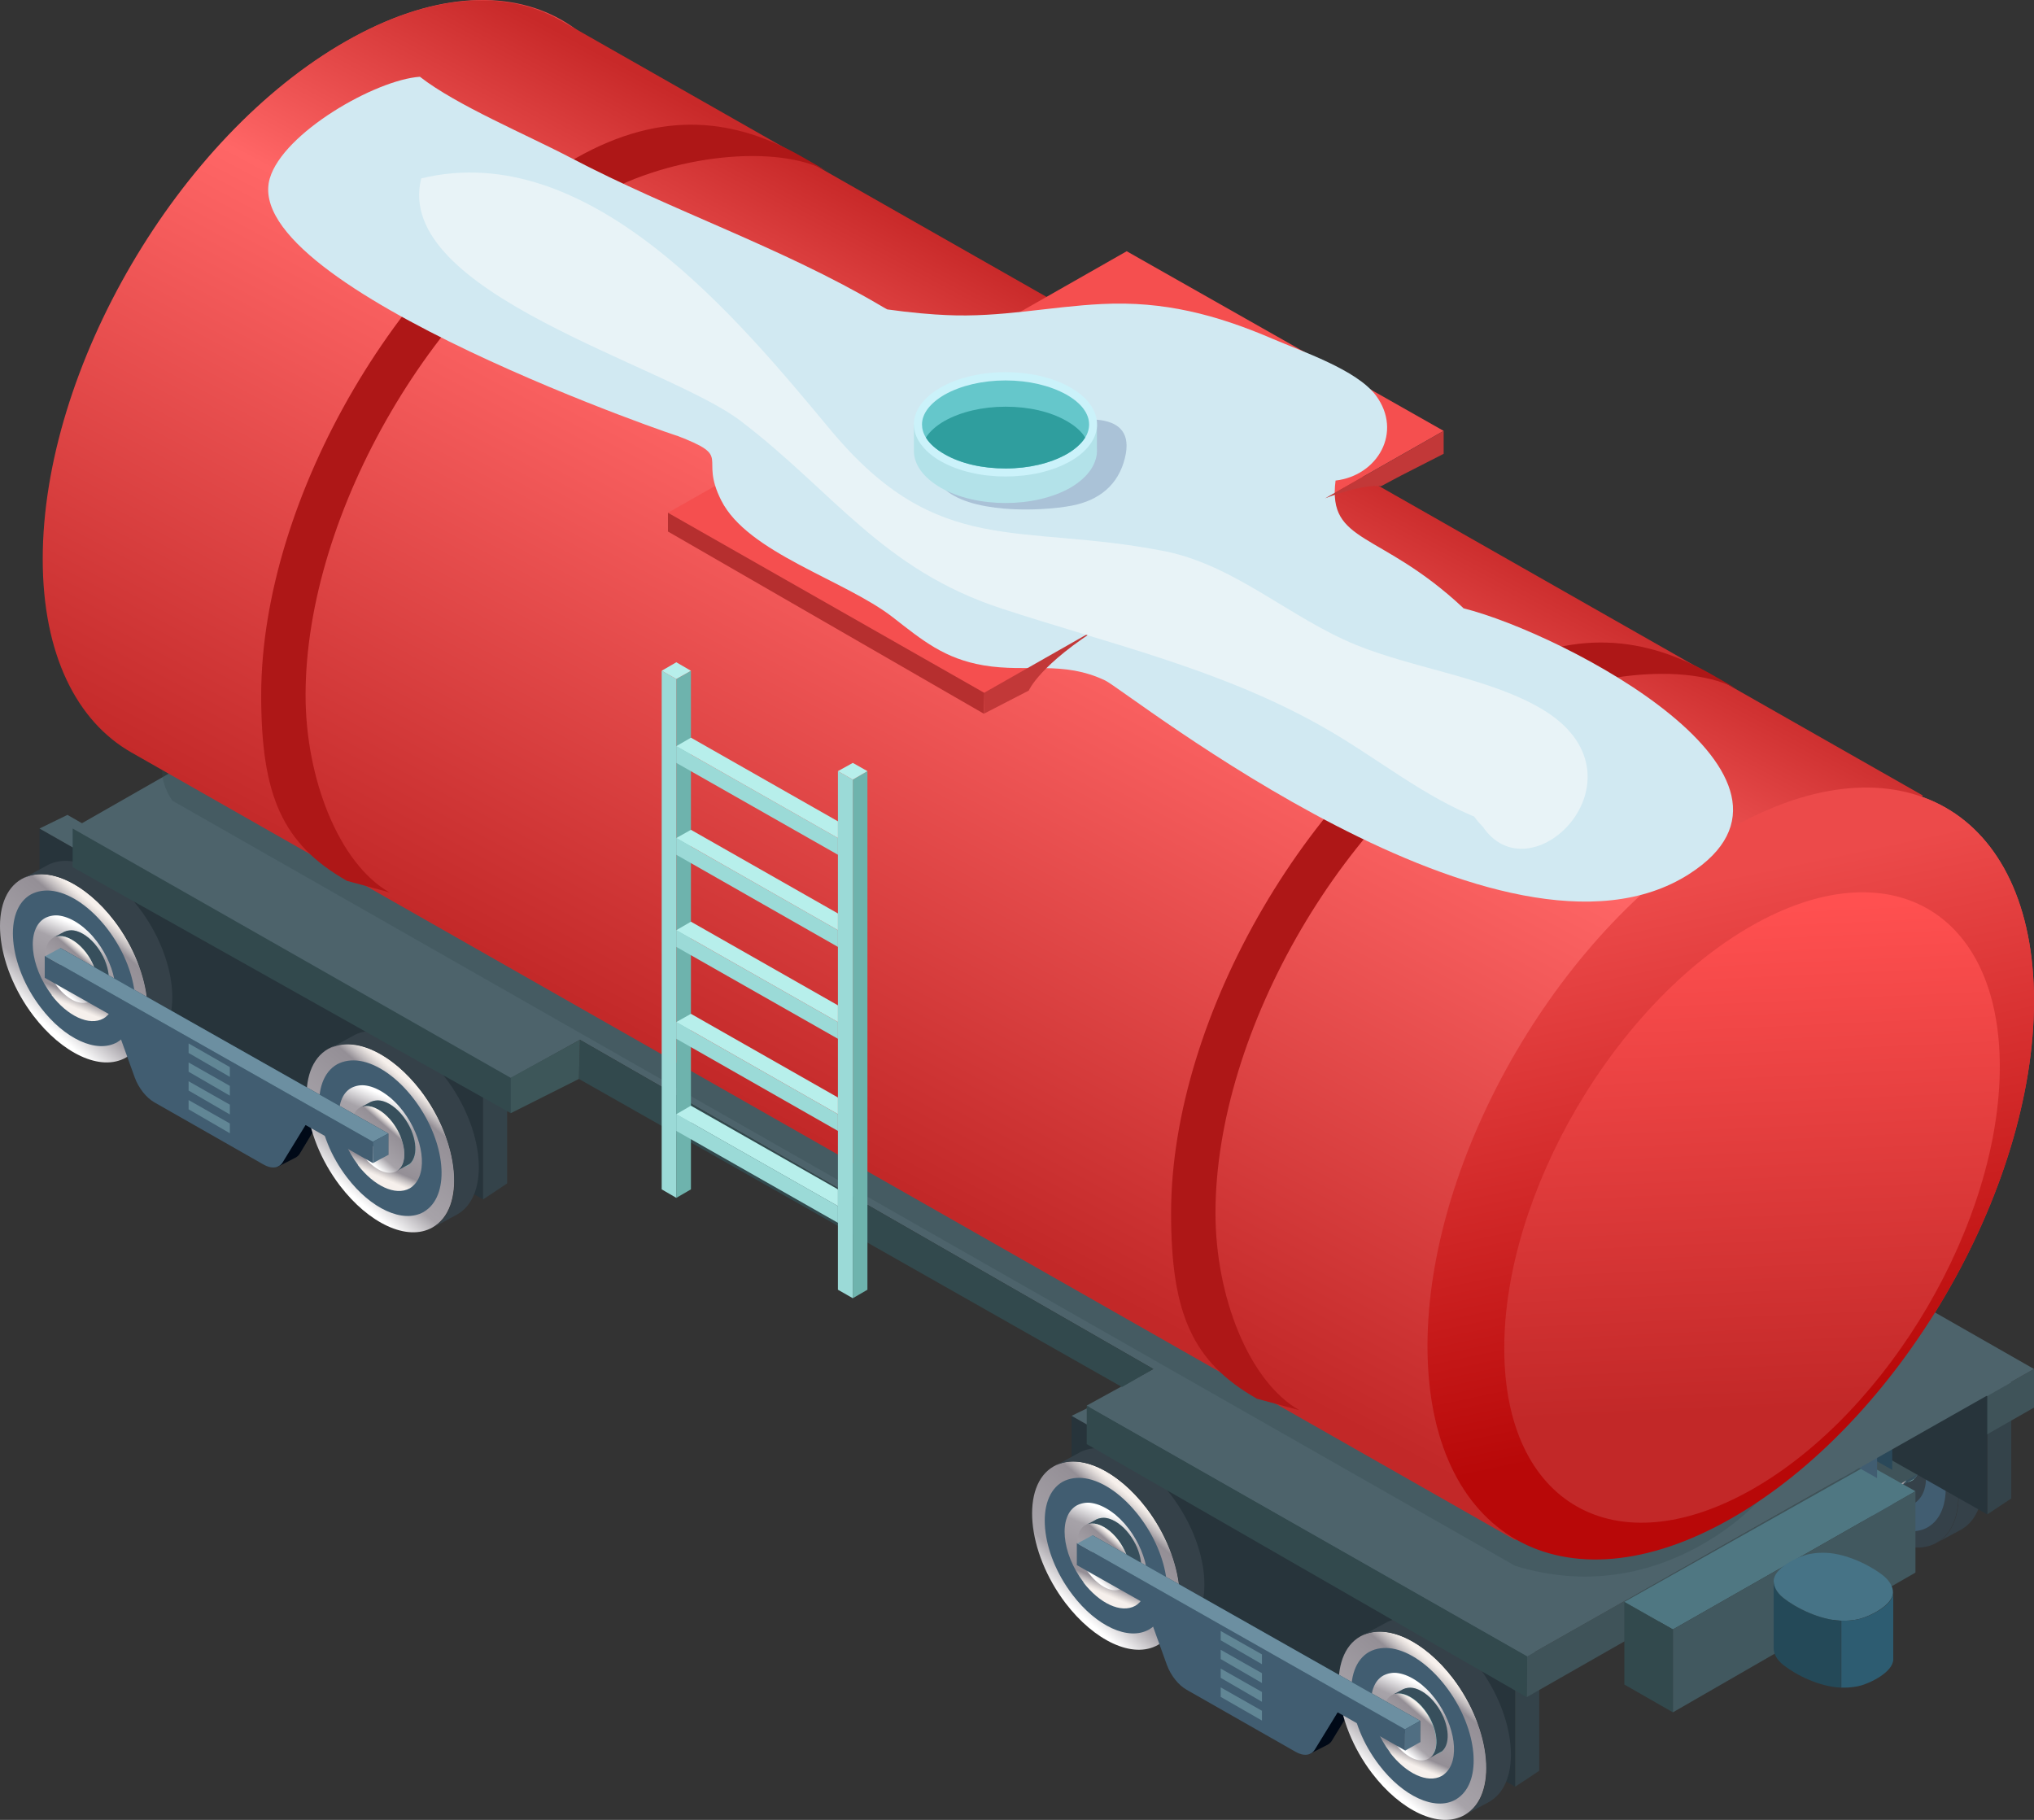 <svg width="190" height="170" viewBox="0 0 190 170" fill="none" xmlns="http://www.w3.org/2000/svg">
<rect x="0" y="0" width="190" height="170" fill="#333333" stroke="none"/>
<path d="M176.903 137.066V137.259L176.756 137.187C176.756 137.187 176.854 137.115 176.903 137.066Z" fill="#000917"/>
<path d="M166.659 137.403L157.439 132.162L164.659 132.258L169.854 134.926L168.488 137.186C168.39 137.355 168.268 137.451 168.122 137.547L166.342 138.461L167.098 137.595C166.951 137.547 166.829 137.499 166.683 137.403H166.659Z" fill="#000917"/>
<path d="M171.171 127.426C168.05 129.181 168.611 135.407 172.269 140.216C174.927 143.702 178.537 145.457 180.903 144.111C184.024 142.356 183.464 136.129 179.805 131.32C177.147 127.834 173.537 126.079 171.171 127.426Z" fill="#354149"/>
<path d="M172.927 139.446C175.123 142.331 178.122 143.774 180.074 142.668C180.244 142.572 180.391 142.452 180.537 142.331C182.586 140.528 182 135.816 179.147 132.09C177.635 130.118 175.781 128.82 174.123 128.556C173.367 128.435 172.635 128.532 172.001 128.868C169.415 130.335 169.879 135.48 172.927 139.446Z" fill="#415D71"/>
<path d="M173.927 138.268C175.415 140.216 177.439 141.201 178.781 140.456C178.903 140.384 179 140.312 179.098 140.216C180.488 138.99 180.073 135.792 178.171 133.268C177.147 131.921 175.879 131.056 174.757 130.864C174.244 130.767 173.732 130.864 173.318 131.08C171.562 132.066 171.879 135.552 173.952 138.268H173.927Z" fill="#354149"/>
<path d="M171 127.521L171.074 127.474C171.074 127.474 171.025 127.497 171 127.521Z" fill="#5C748A"/>
<path d="M180.928 144.11C184.049 142.355 183.489 136.129 179.83 131.32C177.196 127.882 173.66 126.151 171.294 127.377L173.733 126.055C176.099 124.973 179.537 126.728 182.098 130.094C185.781 134.902 186.318 141.129 183.196 142.884L180.928 144.11Z" fill="#354149"/>
<path d="M175.513 136.922C176.244 137.884 177.171 138.461 177.951 138.461C178.073 138.461 178.22 138.461 178.342 138.413C178.415 138.389 178.512 138.365 178.586 138.316C178.659 138.268 178.732 138.244 178.781 138.172C179.659 137.403 179.415 135.383 178.195 133.773C177.561 132.931 176.756 132.378 176.049 132.258C175.732 132.21 175.415 132.258 175.147 132.378C174.976 132.474 174.854 132.619 174.756 132.763C174.147 133.652 174.464 135.455 175.561 136.922H175.513Z" fill="#81B4B5"/>
<path d="M174.001 132.979L174.075 132.931C174.075 132.931 174.026 132.955 174.026 132.979H174.001Z" fill="#6DA1A2"/>
<path d="M174.121 132.907C174.292 132.811 174.511 132.763 174.706 132.763C174.804 132.763 174.902 132.763 174.999 132.763C175.706 132.883 176.511 133.436 177.17 134.277C178.267 135.72 178.584 137.547 177.975 138.437C177.926 138.533 177.853 138.605 177.779 138.677C177.706 138.725 177.657 138.773 177.584 138.821L178.365 138.389L178.804 138.148C179.682 137.379 179.438 135.359 178.218 133.749C177.584 132.907 176.779 132.354 176.072 132.234C175.755 132.186 175.438 132.234 175.17 132.354L174.17 132.883L174.121 132.907Z" fill="#374F5C"/>
<path d="M174.464 137.451C175.415 138.677 176.684 139.302 177.537 138.821C177.61 138.773 177.684 138.725 177.732 138.677C178.61 137.908 178.366 135.888 177.147 134.277C176.513 133.436 175.708 132.883 174.976 132.763C174.635 132.715 174.342 132.763 174.074 132.907C172.976 133.532 173.172 135.744 174.464 137.451Z" fill="url(#paint0_linear_57_12062)"/>
<path d="M175.341 138.1L176.755 137.307V135.311L175.341 136.105V138.1Z" fill="#506E82"/>
<path d="M185.633 141.466L187.877 139.975V129.132L185.633 130.407V141.466Z" fill="#34434A"/>
<path d="M161.976 129.109V130.022L158.099 127.786V126.921L161.976 129.109Z" fill="#618695"/>
<path d="M161.976 130.863V131.777L158.099 129.541V128.676L161.976 130.863Z" fill="#618695"/>
<path d="M161.976 132.618V133.532L158.099 131.296V130.431L161.976 132.618Z" fill="#618695"/>
<path d="M161.976 134.374V135.287L158.099 133.051V132.186L161.976 134.374Z" fill="#618695"/>
<path d="M141.538 166.902V155.843L100.101 132.258V143.413L141.538 166.902Z" fill="#27343B"/>
<path d="M132.807 162.526V162.719L132.66 162.647C132.66 162.647 132.758 162.575 132.807 162.526Z" fill="#000917"/>
<path d="M122.588 162.839L113.369 157.598L120.588 157.694L125.783 160.363L124.417 162.599C124.32 162.767 124.198 162.863 124.052 162.959L122.271 163.873L123.027 163.007C122.881 162.959 122.759 162.911 122.613 162.815L122.588 162.839Z" fill="#000917"/>
<path d="M127.075 152.862C123.953 154.617 124.514 160.843 128.172 165.652C130.831 169.138 134.44 170.893 136.806 169.547C139.928 167.792 139.367 161.565 135.708 156.756C133.05 153.27 129.44 151.515 127.075 152.862Z" fill="url(#paint1_linear_57_12062)"/>
<path d="M128.831 164.882C131.026 167.767 134.026 169.21 135.977 168.104C136.148 168.008 136.294 167.888 136.44 167.767C138.489 165.964 137.904 161.252 135.05 157.526C133.538 155.554 131.684 154.256 130.026 153.992C129.27 153.871 128.538 153.967 127.904 154.304C125.319 155.771 125.782 160.916 128.831 164.882Z" fill="#415D71"/>
<path d="M129.831 163.704C131.318 165.652 133.343 166.638 134.684 165.892C134.806 165.82 134.904 165.748 135.001 165.652C136.391 164.426 135.977 161.228 134.074 158.704C133.05 157.357 131.782 156.492 130.66 156.3C130.148 156.204 129.636 156.3 129.221 156.516C127.465 157.502 127.782 160.988 129.855 163.704H129.831Z" fill="url(#paint2_linear_57_12062)"/>
<path d="M126.905 152.957L126.979 152.91C126.979 152.91 126.93 152.933 126.905 152.957Z" fill="#5C748A"/>
<path d="M136.831 169.546C139.953 167.791 139.392 161.565 135.733 156.756C133.099 153.318 129.563 151.587 127.197 152.813L129.636 151.491C132.002 150.409 135.441 152.164 138.002 155.53C141.684 160.338 142.221 166.565 139.099 168.32L136.831 169.546Z" fill="#354149"/>
<path d="M131.417 162.358C132.149 163.32 133.075 163.897 133.856 163.897C133.978 163.897 134.124 163.897 134.246 163.849C134.319 163.825 134.417 163.8 134.49 163.752C134.563 163.704 134.636 163.68 134.685 163.608C135.563 162.839 135.319 160.819 134.1 159.209C133.466 158.367 132.661 157.814 131.953 157.694C131.636 157.646 131.319 157.694 131.051 157.814C130.88 157.91 130.758 158.055 130.661 158.199C130.051 159.088 130.368 160.915 131.466 162.358H131.417Z" fill="#81B4B5"/>
<path d="M129.929 158.415L130.002 158.367C130.002 158.367 129.953 158.391 129.953 158.415H129.929Z" fill="#6DA1A2"/>
<path d="M130.026 158.343C130.197 158.247 130.417 158.199 130.612 158.199C130.709 158.199 130.807 158.199 130.904 158.199C131.612 158.319 132.417 158.872 133.075 159.714C134.173 161.156 134.49 162.983 133.88 163.873C133.831 163.969 133.758 164.041 133.685 164.113C133.612 164.161 133.563 164.209 133.49 164.257L134.27 163.825L134.709 163.584C135.587 162.815 135.343 160.795 134.124 159.185C133.49 158.343 132.685 157.79 131.978 157.67C131.66 157.622 131.343 157.67 131.075 157.79L130.075 158.319L130.026 158.343Z" fill="#374F5C"/>
<path d="M130.368 162.911C131.319 164.137 132.587 164.762 133.44 164.281C133.514 164.233 133.587 164.185 133.636 164.137C134.514 163.368 134.27 161.348 133.05 159.738C132.416 158.896 131.611 158.343 130.88 158.223C130.563 158.175 130.246 158.223 129.977 158.367C128.88 158.992 129.075 161.204 130.368 162.911Z" fill="url(#paint3_linear_57_12062)"/>
<path d="M98.443 136.97C95.321 138.725 95.882 144.952 99.54 149.76C102.199 153.246 105.808 155.001 108.174 153.655C111.296 151.9 110.735 145.673 107.077 140.865C104.418 137.379 100.809 135.624 98.443 136.97Z" fill="url(#paint4_linear_57_12062)"/>
<path d="M100.199 148.991C102.394 151.876 105.394 153.318 107.345 152.212C107.516 152.116 107.662 151.996 107.808 151.876C109.857 150.073 109.272 145.361 106.418 141.634C104.906 139.663 103.052 138.364 101.394 138.1C100.638 137.98 99.906 138.076 99.272 138.412C96.687 139.879 97.15 145.024 100.199 148.991Z" fill="#415D71"/>
<path d="M101.198 147.813C102.686 149.76 104.71 150.746 106.051 150.001C106.173 149.928 106.271 149.856 106.368 149.76C107.759 148.534 107.344 145.336 105.442 142.812C104.417 141.466 103.149 140.6 102.027 140.408C101.515 140.312 101.003 140.408 100.588 140.624C98.832 141.61 99.149 145.096 101.222 147.813H101.198Z" fill="url(#paint5_linear_57_12062)"/>
<path d="M98.272 137.09L98.345 137.042C98.345 137.042 98.296 137.066 98.272 137.09Z" fill="#5C748A"/>
<path d="M108.198 153.655C111.32 151.9 110.759 145.673 107.101 140.865C104.467 137.427 100.93 135.696 98.564 136.922L101.003 135.6C103.369 134.518 106.808 136.273 109.369 139.639C113.052 144.447 113.588 150.674 110.466 152.429L108.198 153.655Z" fill="#354149"/>
<path d="M102.783 146.467C103.515 147.428 104.442 148.005 105.222 148.005C105.344 148.005 105.49 148.005 105.612 147.957C105.685 147.933 105.783 147.909 105.856 147.861C105.929 147.813 106.002 147.789 106.051 147.717C106.929 146.947 106.685 144.928 105.466 143.317C104.832 142.476 104.027 141.923 103.32 141.803C103.003 141.754 102.685 141.803 102.417 141.923C102.246 142.019 102.125 142.163 102.027 142.307C101.417 143.197 101.734 145 102.832 146.467H102.783Z" fill="#81B4B5"/>
<path d="M101.296 142.547L101.369 142.5C101.369 142.5 101.32 142.523 101.32 142.547H101.296Z" fill="#6DA1A2"/>
<path d="M101.395 142.476C101.565 142.38 101.785 142.331 101.98 142.331C102.077 142.331 102.175 142.331 102.273 142.331C102.98 142.452 103.785 143.005 104.443 143.846C105.541 145.289 105.858 147.116 105.248 148.005C105.199 148.101 105.126 148.174 105.053 148.246C104.98 148.294 104.931 148.342 104.858 148.39L105.638 147.957L106.077 147.717C106.955 146.947 106.711 144.928 105.492 143.317C104.858 142.476 104.053 141.923 103.346 141.803C103.029 141.754 102.712 141.803 102.443 141.923L101.443 142.452L101.395 142.476Z" fill="#374F5C"/>
<path d="M101.759 147.019C102.71 148.245 103.979 148.87 104.832 148.39C104.905 148.341 104.978 148.293 105.027 148.245C105.905 147.476 105.661 145.457 104.442 143.846C103.808 143.004 103.003 142.451 102.271 142.331C101.954 142.283 101.637 142.331 101.369 142.475C100.271 143.1 100.466 145.312 101.759 147.019Z" fill="url(#paint6_linear_57_12062)"/>
<path d="M102.052 143.413L132.66 160.747V162.743L102.052 145.481V143.413Z" fill="#2A4859"/>
<path d="M100.638 144.182L131.246 161.516V163.512L124.954 159.954L122.832 163.416C122.49 163.993 121.783 164.089 121.003 163.632L110.832 157.838C110.076 157.405 109.369 156.516 109.003 155.53L106.93 149.784L100.589 146.202V144.134L100.638 144.182Z" fill="#415D71"/>
<path d="M131.246 161.54L132.661 160.747L102.052 143.413L100.638 144.182L131.246 161.54Z" fill="#6C8FA1"/>
<path d="M131.245 163.536L132.66 162.743V160.747L131.245 161.541V163.536Z" fill="#506E82"/>
<path d="M141.538 166.902L143.782 165.412V154.569L141.538 155.843V166.902Z" fill="#34434A"/>
<path d="M143.782 154.568L141.538 155.843L100.101 132.258L102.71 130.984L143.782 154.568Z" fill="#4D636B"/>
<path d="M117.881 154.544V155.458L114.027 153.222V152.357L117.881 154.544Z" fill="#618695"/>
<path d="M117.881 156.299V157.213L114.027 154.977V154.112L117.881 156.299Z" fill="#618695"/>
<path d="M117.881 158.054V158.968L114.027 156.732V155.867L117.881 158.054Z" fill="#618695"/>
<path d="M117.881 159.809V160.723L114.027 158.511V157.622L117.881 159.809Z" fill="#618695"/>
<path d="M142.66 154.713L142.611 158.536L189.999 131.489V127.883L142.66 154.713Z" fill="#3F5359"/>
<path d="M142.61 158.535L142.659 154.713L101.515 131.296V134.902L142.61 158.535Z" fill="#32494D"/>
<path d="M178.926 139.302L174.512 136.826L151.732 149.64L156.269 152.213L178.926 139.302Z" fill="#4F7782"/>
<path d="M156.269 152.212V159.954L178.926 146.899V139.302L156.269 152.212Z" fill="#41585F"/>
<path d="M151.732 149.64L156.269 152.212V159.954L151.732 157.357V149.64Z" fill="#32494D"/>
<path d="M172.316 151.395C172.731 151.395 173.121 151.347 173.487 151.275C174.658 151.034 176.828 149.928 176.828 148.75C176.828 148.221 176.511 147.668 175.926 147.188C174.707 146.226 172.316 145 170.195 145.048C169.78 145.048 169.39 145.096 169.024 145.168C167.853 145.408 165.683 146.514 165.683 147.692C165.683 148.221 166 148.774 166.585 149.255C167.804 150.217 170.195 151.443 172.316 151.395Z" fill="#467386"/>
<path d="M165.683 147.717V153.967C165.683 154.496 165.975 155.049 166.585 155.53C167.731 156.444 169.951 157.574 171.975 157.646V151.395C169.951 151.323 167.731 150.193 166.585 149.279C165.975 148.799 165.683 148.246 165.683 147.717Z" fill="#244958"/>
<path d="M172 151.395V157.646C172 157.646 172.22 157.646 172.317 157.646C172.732 157.646 173.122 157.598 173.512 157.526C174.683 157.285 176.853 156.179 176.853 155.001V148.75C176.853 149.929 174.683 151.034 173.512 151.275C173.146 151.347 172.732 151.395 172.317 151.395C172.22 151.395 172.098 151.395 172 151.395Z" fill="#2D5C71"/>
<path d="M185.634 141.466V130.407L144.197 106.822V117.977L185.634 141.466Z" fill="#27343B"/>
<path d="M142.538 111.534C139.416 113.289 139.977 119.516 143.635 124.324C146.294 127.81 149.903 129.565 152.269 128.219C155.391 126.464 154.83 120.237 151.171 115.429C148.513 111.943 144.903 110.188 142.538 111.534Z" fill="url(#paint7_linear_57_12062)"/>
<path d="M144.294 123.555C146.489 126.44 149.489 127.883 151.44 126.777C151.61 126.681 151.757 126.56 151.903 126.44C153.952 124.637 153.366 119.925 150.513 116.198C149.001 114.227 147.147 112.929 145.489 112.664C144.733 112.544 144.001 112.64 143.367 112.977C140.782 114.443 141.245 119.588 144.294 123.555Z" fill="#415D71"/>
<path d="M145.294 122.377C146.781 124.324 148.806 125.31 150.147 124.565C150.269 124.493 150.367 124.42 150.464 124.324C151.854 123.098 151.44 119.901 149.537 117.376C148.513 116.03 147.245 115.164 146.123 114.972C145.611 114.876 145.099 114.972 144.684 115.189C142.928 116.174 143.245 119.66 145.318 122.377H145.294Z" fill="url(#paint8_linear_57_12062)"/>
<path d="M142.367 111.654L142.441 111.606C142.441 111.606 142.392 111.63 142.367 111.654Z" fill="#5C748A"/>
<path d="M152.294 128.219C155.416 126.464 154.855 120.237 151.196 115.429C148.562 111.991 145.026 110.26 142.66 111.486L145.099 110.164C147.465 109.082 150.904 110.837 153.465 114.203C157.147 119.011 157.684 125.238 154.562 126.993L152.294 128.219Z" fill="#354149"/>
<path d="M146.879 121.03C147.61 121.992 148.537 122.569 149.318 122.569C149.44 122.569 149.586 122.569 149.708 122.521C149.781 122.497 149.879 122.473 149.952 122.425C150.025 122.377 150.098 122.353 150.147 122.281C151.025 121.511 150.781 119.492 149.562 117.881C148.927 117.04 148.123 116.487 147.415 116.366C147.098 116.318 146.781 116.366 146.513 116.487C146.342 116.583 146.22 116.727 146.123 116.871C145.513 117.761 145.83 119.588 146.928 121.03H146.879Z" fill="#81B4B5"/>
<path d="M145.392 117.087L145.465 117.04C145.465 117.04 145.441 117.064 145.416 117.087H145.392Z" fill="#6DA1A2"/>
<path d="M145.489 117.04C145.66 116.943 145.88 116.895 146.075 116.895C146.172 116.895 146.27 116.895 146.367 116.895C147.075 117.016 147.879 117.568 148.538 118.41C149.635 119.852 149.953 121.68 149.343 122.569C149.294 122.665 149.221 122.737 149.148 122.81C149.074 122.858 149.026 122.906 148.953 122.954L149.733 122.521L150.172 122.281C151.05 121.511 150.806 119.492 149.587 117.881C148.953 117.04 148.148 116.487 147.44 116.366C147.123 116.318 146.806 116.366 146.538 116.487L145.538 117.016L145.489 117.04Z" fill="#374F5C"/>
<path d="M145.855 121.584C146.806 122.81 148.074 123.435 148.928 122.954C149.001 122.906 149.074 122.858 149.123 122.81C150.001 122.04 149.757 120.021 148.538 118.41C147.903 117.569 147.099 117.016 146.367 116.895C146.026 116.847 145.733 116.895 145.465 117.04C144.367 117.665 144.562 119.877 145.855 121.584Z" fill="url(#paint9_linear_57_12062)"/>
<path d="M146.148 117.977L176.757 135.311V137.307L146.148 120.045V117.977Z" fill="#2A4859"/>
<path d="M144.733 118.747L175.342 136.081V138.076L169.049 134.518L166.927 137.98C166.586 138.557 165.879 138.653 165.098 138.196L154.928 132.402C154.172 131.97 153.465 131.08 153.099 130.094L151.026 124.348L144.685 120.766V118.699L144.733 118.747Z" fill="#415D71"/>
<path d="M175.342 136.104L176.756 135.311L146.148 117.977L144.733 118.746L175.342 136.104Z" fill="#6C8FA1"/>
<path d="M187.878 129.132L185.634 130.406L144.197 106.822L146.807 105.547L187.878 129.132Z" fill="#4D636B"/>
<path d="M45.128 112.039V100.98L3.69 77.395V88.55L45.128 112.039Z" fill="#27343B"/>
<path d="M36.397 107.639V107.832L36.25 107.76C36.25 107.76 36.348 107.687 36.397 107.639Z" fill="#000917"/>
<path d="M26.177 107.976L16.958 102.735L24.177 102.831L29.372 105.5L28.006 107.76C27.909 107.928 27.787 108.024 27.64 108.12L25.86 109.034L26.616 108.168C26.47 108.12 26.348 108.072 26.201 107.976H26.177Z" fill="#000917"/>
<path d="M30.665 97.975C27.543 99.73 28.104 105.957 31.762 110.765C34.42 114.251 38.03 116.006 40.396 114.66C43.518 112.905 42.957 106.678 39.298 101.869C36.64 98.383 33.03 96.628 30.665 97.975Z" fill="url(#paint10_linear_57_12062)"/>
<path d="M32.421 109.995C34.616 112.88 37.615 114.323 39.567 113.217C39.737 113.121 39.884 113.001 40.03 112.88C42.079 111.077 41.493 106.365 38.64 102.639C37.128 100.667 35.274 99.369 33.616 99.105C32.86 98.984 32.128 99.081 31.494 99.417C28.909 100.884 29.372 106.029 32.421 109.995Z" fill="#415D71"/>
<path d="M33.421 108.818C34.908 110.765 36.933 111.751 38.274 111.005C38.396 110.933 38.493 110.861 38.591 110.765C39.981 109.539 39.567 106.341 37.664 103.817C36.64 102.471 35.372 101.605 34.25 101.413C33.738 101.317 33.225 101.413 32.811 101.629C31.055 102.615 31.372 106.101 33.445 108.818H33.421Z" fill="url(#paint11_linear_57_12062)"/>
<path d="M30.494 98.095L30.568 98.047C30.568 98.047 30.519 98.071 30.494 98.095Z" fill="#5C748A"/>
<path d="M40.421 114.683C43.543 112.928 42.982 106.702 39.323 101.893C36.689 98.455 33.153 96.724 30.787 97.951L33.226 96.628C35.592 95.546 39.031 97.301 41.592 100.667C45.274 105.476 45.811 111.702 42.689 113.457L40.421 114.683Z" fill="#354149"/>
<path d="M35.007 107.495C35.738 108.457 36.665 109.034 37.446 109.034C37.568 109.034 37.714 109.034 37.836 108.986C37.909 108.962 38.007 108.938 38.08 108.889C38.153 108.841 38.226 108.817 38.275 108.745C39.153 107.976 38.909 105.956 37.69 104.346C37.055 103.504 36.251 102.951 35.543 102.831C35.226 102.783 34.909 102.831 34.641 102.951C34.47 103.047 34.348 103.192 34.251 103.336C33.641 104.225 33.958 106.053 35.055 107.495H35.007Z" fill="#81B4B5"/>
<path d="M33.519 103.552L33.592 103.504C33.592 103.504 33.568 103.528 33.543 103.552H33.519Z" fill="#6DA1A2"/>
<path d="M33.616 103.48C33.787 103.384 34.006 103.336 34.202 103.336C34.299 103.336 34.397 103.336 34.47 103.336C35.177 103.456 35.982 104.009 36.64 104.85C37.738 106.293 38.055 108.12 37.445 109.009C37.397 109.106 37.323 109.178 37.25 109.25C37.177 109.298 37.128 109.346 37.055 109.394L37.836 108.961L38.275 108.721C39.153 107.952 38.909 105.932 37.689 104.321C37.055 103.48 36.25 102.927 35.543 102.807C35.226 102.759 34.909 102.807 34.641 102.927L33.641 103.456L33.616 103.48Z" fill="#374F5C"/>
<path d="M33.982 108.024C34.933 109.25 36.201 109.875 37.055 109.394C37.128 109.346 37.201 109.298 37.25 109.25C38.128 108.481 37.884 106.461 36.665 104.85C36.031 104.009 35.226 103.456 34.494 103.336C34.177 103.288 33.86 103.336 33.592 103.48C32.494 104.105 32.689 106.317 33.982 108.024Z" fill="url(#paint12_linear_57_12062)"/>
<path d="M2.032 82.107C-1.09 83.862 -0.529 90.089 3.129 94.897C5.788 98.383 9.397 100.138 11.763 98.792C14.885 97.037 14.324 90.81 10.665 86.002C8.007 82.516 4.397 80.761 2.032 82.107Z" fill="url(#paint13_linear_57_12062)"/>
<path d="M3.813 94.128C6.008 97.013 9.008 98.455 10.959 97.35C11.13 97.253 11.276 97.133 11.423 97.013C13.471 95.21 12.886 90.498 10.033 86.771C8.52 84.8 6.667 83.501 5.008 83.237C4.252 83.117 3.521 83.213 2.886 83.55C0.301 85.016 0.765 90.161 3.813 94.128Z" fill="#415D71"/>
<path d="M4.812 92.95C6.3 94.897 8.324 95.883 9.666 95.138C9.788 95.066 9.885 94.993 9.983 94.897C11.373 93.671 10.958 90.474 9.056 87.949C8.032 86.603 6.763 85.737 5.641 85.545C5.129 85.449 4.617 85.545 4.202 85.761C2.446 86.747 2.764 90.233 4.837 92.95H4.812Z" fill="url(#paint14_linear_57_12062)"/>
<path d="M1.861 82.203L1.935 82.155C1.935 82.155 1.886 82.179 1.861 82.203Z" fill="#5C748A"/>
<path d="M11.788 98.792C14.91 97.037 14.349 90.81 10.691 86.002C8.056 82.564 4.52 80.833 2.154 82.059L4.593 80.737C6.959 79.655 10.398 81.41 12.959 84.776C16.641 89.584 17.178 95.811 14.056 97.566L11.788 98.792Z" fill="#354149"/>
<path d="M6.373 91.603C7.105 92.565 8.031 93.142 8.812 93.142C8.934 93.142 9.08 93.142 9.202 93.094C9.275 93.07 9.373 93.046 9.446 92.998C9.519 92.95 9.592 92.926 9.641 92.854C10.519 92.084 10.275 90.065 9.056 88.454C8.422 87.613 7.617 87.06 6.91 86.939C6.592 86.891 6.275 86.939 6.007 87.06C5.836 87.156 5.714 87.3 5.617 87.444C5.007 88.334 5.324 90.161 6.422 91.603H6.373Z" fill="#81B4B5"/>
<path d="M4.886 87.66L4.959 87.613C4.959 87.613 4.935 87.637 4.91 87.66H4.886Z" fill="#6DA1A2"/>
<path d="M4.983 87.589C5.154 87.493 5.374 87.445 5.569 87.445C5.666 87.445 5.764 87.445 5.837 87.445C6.544 87.565 7.349 88.118 8.008 88.959C9.105 90.402 9.422 92.229 8.813 93.118C8.764 93.215 8.691 93.287 8.617 93.359C8.544 93.407 8.495 93.455 8.422 93.503L9.203 93.07L9.642 92.83C10.52 92.061 10.276 90.041 9.056 88.43C8.422 87.589 7.617 87.036 6.91 86.916C6.593 86.868 6.276 86.916 6.008 87.036L5.008 87.565L4.983 87.589Z" fill="#374F5C"/>
<path d="M5.35 92.156C6.301 93.383 7.569 94.008 8.423 93.527C8.496 93.479 8.569 93.431 8.618 93.383C9.496 92.613 9.252 90.594 8.033 88.983C7.399 88.142 6.594 87.589 5.862 87.468C5.545 87.42 5.228 87.468 4.96 87.613C3.862 88.238 4.057 90.45 5.35 92.156Z" fill="url(#paint15_linear_57_12062)"/>
<path d="M5.642 88.55L36.274 105.884V107.88L5.642 90.618V88.55Z" fill="#2A4859"/>
<path d="M4.227 89.32L34.835 106.654V108.649L28.543 105.091L26.421 108.553C26.079 109.13 25.372 109.226 24.591 108.769L14.421 102.975C13.665 102.543 12.958 101.653 12.592 100.667L10.519 94.921L4.178 91.339V89.272L4.227 89.32Z" fill="#415D71"/>
<path d="M34.835 106.654L36.274 105.884L5.641 88.55L4.227 89.32L34.835 106.654Z" fill="#6C8FA1"/>
<path d="M34.836 108.649L36.275 107.88V105.885L34.836 106.654V108.649Z" fill="#506E82"/>
<path d="M45.128 112.039L47.372 110.548V99.706L45.128 100.98V112.039Z" fill="#34434A"/>
<path d="M47.371 99.706L45.128 100.98L3.69 77.395L6.3 76.121L47.371 99.706Z" fill="#4D636B"/>
<path d="M21.471 99.681V100.595L17.617 98.359V97.47L21.471 99.681Z" fill="#618695"/>
<path d="M21.471 101.437V102.35L17.617 100.114V99.249L21.471 101.437Z" fill="#618695"/>
<path d="M21.471 103.192V104.105L17.617 101.869V101.004L21.471 103.192Z" fill="#618695"/>
<path d="M21.471 104.947V105.86L17.617 103.624V102.759L21.471 104.947Z" fill="#618695"/>
<path d="M133.344 125.743C133.344 134.638 136.514 140.913 141.636 143.822C146.758 146.731 153.855 146.322 161.66 141.875C177.317 132.979 190 111.318 190 93.503C190 84.608 186.829 78.333 181.707 75.424C176.586 72.515 169.488 72.923 161.684 77.371C146.026 86.266 133.344 107.928 133.344 125.743Z" fill="url(#paint16_linear_57_12062)"/>
<path d="M4.081 52.175C4.081 61.071 7.252 67.346 12.373 70.255C17.495 73.164 24.592 72.755 32.397 68.307C48.055 59.412 60.737 37.75 60.737 19.936C60.737 11.04 57.566 4.765 52.445 1.856C47.323 -1.053 40.226 -0.644 32.421 3.804C16.763 12.699 4.081 34.361 4.081 52.175Z" fill="url(#paint17_linear_57_12062)"/>
<path d="M101.516 131.296L107.735 127.882L54.176 97.133L47.396 100.884L6.788 77.395L54.176 50.324L189.999 127.882L142.66 154.713L101.516 131.296Z" fill="#4D636B"/>
<path d="M47.713 103.985L47.933 100.812L6.788 77.395V81.001L47.713 103.985Z" fill="#32494D"/>
<path d="M104.808 129.565L107.734 127.882L54.176 97.133L54.078 100.787L104.808 129.565Z" fill="#32494D"/>
<path d="M47.713 100.667V103.985L54.078 100.787L54.176 97.133L47.713 100.667Z" fill="#3D5659"/>
<g style="mix-blend-mode:multiply" opacity="0.3">
<path d="M164.099 140.384C164.099 140.384 155.026 150.409 141.539 146.274L16.105 74.798C16.105 74.798 12.374 69.822 19.544 67.922C26.715 66.023 164.099 140.408 164.099 140.408V140.384Z" fill="#32494D"/>
</g>
<path d="M32.331 3.845C40.16 -0.602 47.233 -1.035 52.355 1.898L179.617 74.311L165.569 89.337L165.886 89.578L141.546 143.864L12.284 70.296C7.162 67.387 3.991 61.112 3.991 52.217C3.991 34.402 16.674 12.741 32.331 3.845Z" fill="url(#paint18_linear_57_12062)"/>
<path d="M117.393 130.647C111.369 127.209 109.394 122.689 109.394 113.313C109.394 94.873 122.564 72.37 138.758 63.162C147.002 58.474 153.806 59.556 159.83 62.97L162.391 64.436C157.708 61.767 147.733 62.777 140.831 66.72C125.783 75.279 113.54 96.195 113.54 113.313C113.54 121.15 116.686 129.06 121.369 131.729L117.369 130.647H117.393Z" fill="#AE1717"/>
<path d="M32.397 82.275C26.373 78.838 24.398 74.318 24.398 64.942C24.398 46.502 37.568 23.999 53.762 14.791C62.006 10.103 68.81 11.184 74.834 14.598L77.395 16.065C72.712 13.396 62.737 14.406 55.835 18.349C40.787 26.908 28.544 47.824 28.544 64.942C28.544 72.779 31.69 80.689 36.373 83.357L32.373 82.275H32.397Z" fill="#AE1717"/>
<path d="M133.344 125.743C133.344 134.638 136.514 140.913 141.636 143.822C146.758 146.731 153.855 146.322 161.66 141.875C177.317 132.979 190 111.318 190 93.503C190 84.608 186.829 78.333 181.707 75.424C176.586 72.515 169.488 72.923 161.684 77.371C146.026 86.266 133.344 107.928 133.344 125.743Z" fill="url(#paint19_linear_57_12062)"/>
<path d="M140.515 125.959C140.515 140.504 150.88 146.394 163.66 139.134C176.44 131.873 186.805 114.179 186.805 99.633C186.805 85.088 176.44 79.198 163.66 86.459C150.88 93.719 140.515 111.414 140.515 125.959Z" fill="url(#paint20_linear_57_12062)"/>
<path d="M91.954 64.725L103.027 58.426L73.443 41.621L62.395 47.896L91.954 64.725Z" fill="#F54F4F"/>
<path d="M123.782 46.549L134.855 40.251L105.247 23.469L94.223 29.744L123.782 46.549Z" fill="#F54F4F"/>
<path d="M136.684 56.791C128.904 49.507 124.002 50.853 124.758 44.891C128.685 44.434 131.05 40.371 128.538 36.957C126.734 34.529 121.587 32.822 118.807 31.62C113.588 29.384 108.686 28.11 102.954 28.398C98.028 28.639 93.491 29.673 88.394 29.432C87.174 29.384 85.077 29.216 82.882 28.903C82.662 28.783 82.443 28.663 82.248 28.543C72.98 23.085 62.761 19.695 53.322 14.743C49.249 12.603 42.64 9.838 39.225 7.17C35.055 7.458 26.445 12.411 25.201 16.666C22.202 26.932 65.297 41.477 63.2 40.684C68.59 42.751 65.248 42.535 67.37 46.742C69.834 51.647 78.906 54.171 83.394 57.657C86.199 59.845 88.223 61.528 91.881 62.153C96.003 62.85 99.271 61.672 103.247 63.571C105.344 64.581 140.513 92.71 157.781 81.65C171.805 72.683 146.172 59.196 136.684 56.816V56.791Z" fill="#D1E9F2"/>
<g style="mix-blend-mode:multiply" opacity="0.3">
<path d="M88.053 45.516C90.418 47.968 97.052 47.824 100.174 47.223C102.711 46.718 104.467 45.275 105.076 42.799C106.247 38.159 100.686 39.024 97.711 39.794C94.93 40.515 91.711 41.404 89.37 43.136C88.248 43.953 88.321 44.049 88.053 45.395C88.053 45.588 88.15 45.275 88.053 45.54V45.516Z" fill="#4E6597"/>
</g>
<path d="M86.541 39.65C86.907 39.289 87.346 38.953 87.882 38.664C91.224 36.765 96.638 36.765 99.979 38.664C100.516 38.977 100.955 39.313 101.321 39.65H102.467V41.934C102.54 43.232 101.711 44.554 99.979 45.564C96.638 47.463 91.224 47.463 87.882 45.564C86.224 44.602 85.37 43.376 85.37 42.126V39.674H86.541V39.65Z" fill="#B3E2E9"/>
<path d="M85.37 39.649C85.37 40.347 85.638 41.044 86.175 41.693C86.59 42.198 87.15 42.679 87.882 43.087C91.224 44.987 96.638 44.987 99.979 43.087C100.711 42.679 101.272 42.198 101.686 41.693C103.15 39.89 102.589 37.678 99.979 36.187C96.638 34.288 91.224 34.288 87.882 36.187C86.224 37.149 85.37 38.375 85.37 39.625V39.649Z" fill="#CBF2FA"/>
<path d="M86.126 39.65C86.126 40.058 86.248 40.491 86.492 40.876C86.833 41.453 87.443 41.982 88.248 42.438C89.76 43.304 91.76 43.761 93.93 43.761C96.101 43.761 98.101 43.28 99.613 42.438C100.418 41.982 101.028 41.429 101.369 40.876C101.613 40.491 101.735 40.058 101.735 39.65C101.735 38.616 100.979 37.63 99.613 36.861C98.101 36.019 96.101 35.538 93.93 35.538C91.76 35.538 89.76 36.019 88.248 36.861C86.882 37.654 86.126 38.64 86.126 39.65Z" fill="#65C7CB"/>
<path d="M86.491 40.876C86.833 41.453 87.442 41.982 88.247 42.438C89.759 43.304 91.759 43.761 93.93 43.761C96.101 43.761 98.1 43.28 99.613 42.438C100.417 41.982 101.027 41.429 101.369 40.876C101.027 40.299 100.417 39.77 99.613 39.313C98.1 38.448 96.101 37.991 93.93 37.991C91.759 37.991 89.759 38.472 88.247 39.313C87.442 39.77 86.833 40.323 86.491 40.876Z" fill="#2F9E9E"/>
<path d="M62.395 47.896V49.651L91.905 66.672L91.954 64.725L62.395 47.896Z" fill="#B62F2F"/>
<path d="M91.906 66.672L96.101 64.508C96.101 64.508 97.077 62.104 103.028 58.402L91.955 64.701L91.906 66.648V66.672Z" fill="#C23838"/>
<path d="M130.928 42.487L134.855 40.251V42.391L130.855 44.434L129.002 45.42C127.124 45.203 123.782 46.55 123.782 46.55L130.928 42.487Z" fill="#C23838"/>
<path d="M79.662 72.827V121.271L81.028 120.478V72.034L79.662 72.827Z" fill="#6EB3AD"/>
<path d="M79.663 72.827L78.272 72.034V120.478L79.663 121.271V72.827Z" fill="#9BDAD7"/>
<path d="M81.028 72.034L79.663 72.827L78.272 72.034L79.663 71.264L81.028 72.034Z" fill="#B7EFEB"/>
<path d="M63.176 63.427V111.895L64.542 111.102V62.658L63.176 63.427Z" fill="#6EB3AD"/>
<path d="M63.175 63.427L61.81 62.658V111.102L63.175 111.895V63.427Z" fill="#9BDAD7"/>
<path d="M64.541 62.657L63.175 63.427L61.81 62.657L63.175 61.864L64.541 62.657Z" fill="#B7EFEB"/>
<path d="M78.273 78.284L63.176 69.702V71.264L78.273 79.847V78.284Z" fill="#9BDAD7"/>
<path d="M78.273 78.285V76.722L64.542 68.908L63.176 69.702L78.273 78.285Z" fill="#B7EFEB"/>
<path d="M78.273 86.891L63.176 78.284V79.847L78.273 88.454V86.891Z" fill="#9BDAD7"/>
<path d="M78.273 86.891V85.329L64.542 77.515L63.176 78.284L78.273 86.891Z" fill="#B7EFEB"/>
<path d="M78.273 95.474L63.176 86.891V88.454L78.273 97.037V95.474Z" fill="#9BDAD7"/>
<path d="M78.273 95.474V93.911L64.542 86.098L63.176 86.891L78.273 95.474Z" fill="#B7EFEB"/>
<path d="M78.273 104.081L63.176 95.474V97.037L78.273 105.644V104.081Z" fill="#9BDAD7"/>
<path d="M78.273 104.081V102.519L64.542 94.705L63.176 95.474L78.273 104.081Z" fill="#B7EFEB"/>
<path d="M78.273 112.664L63.176 104.081V105.644L78.273 114.227V112.664Z" fill="#9BDAD7"/>
<path d="M78.273 112.664V111.101L64.542 103.288L63.176 104.081L78.273 112.664Z" fill="#B7EFEB"/>
<path d="M138.611 77.371C143.294 83.838 154.391 72.37 144.001 66.216C139.075 63.307 132.026 62.441 126.636 60.229C120.466 57.705 115.344 52.776 108.735 51.478C95.125 48.809 87.662 52.224 77.638 40.227C69.029 29.889 55.103 12.843 39.347 16.666C36.664 27.364 62.298 34.072 69.175 39.313C77.882 45.949 82.394 53.185 93.54 56.84C103.662 60.157 113.881 62.465 123.344 67.778C128.709 70.784 132.904 74.462 138.514 76.602C137.758 75.928 136.88 75.496 138.611 77.347V77.371Z" fill="#E8F3F7"/>
<defs>
<linearGradient id="paint0_linear_57_12062" x1="177.147" y1="134.398" x2="174.508" y2="137.44" gradientUnits="userSpaceOnUse">
<stop stop-color="#F6F0EC"/>
<stop offset="0.03" stop-color="#E7E1DE"/>
<stop offset="0.09" stop-color="#C0BBBD"/>
<stop offset="0.15" stop-color="#948F96"/>
<stop offset="0.73" stop-color="#A7A3A9"/>
<stop offset="1" stop-color="white"/>
</linearGradient>
<linearGradient id="paint1_linear_57_12062" x1="135.708" y1="156.901" x2="128.272" y2="165.637" gradientUnits="userSpaceOnUse">
<stop stop-color="#F6F0EC"/>
<stop offset="0.03" stop-color="#E7E1DE"/>
<stop offset="0.09" stop-color="#C0BBBD"/>
<stop offset="0.15" stop-color="#948F96"/>
<stop offset="0.73" stop-color="#A7A3A9"/>
<stop offset="1" stop-color="white"/>
</linearGradient>
<linearGradient id="paint2_linear_57_12062" x1="130.587" y1="164.281" x2="133.42" y2="157.688" gradientUnits="userSpaceOnUse">
<stop stop-color="#F6F0EC"/>
<stop offset="0.03" stop-color="#E7E1DE"/>
<stop offset="0.09" stop-color="#C0BBBD"/>
<stop offset="0.15" stop-color="#948F96"/>
<stop offset="0.73" stop-color="#A7A3A9"/>
<stop offset="1" stop-color="white"/>
</linearGradient>
<linearGradient id="paint3_linear_57_12062" x1="133.05" y1="159.834" x2="130.411" y2="162.876" gradientUnits="userSpaceOnUse">
<stop stop-color="#F6F0EC"/>
<stop offset="0.03" stop-color="#E7E1DE"/>
<stop offset="0.09" stop-color="#C0BBBD"/>
<stop offset="0.15" stop-color="#948F96"/>
<stop offset="0.73" stop-color="#A7A3A9"/>
<stop offset="1" stop-color="white"/>
</linearGradient>
<linearGradient id="paint4_linear_57_12062" x1="107.077" y1="141.033" x2="99.64" y2="149.77" gradientUnits="userSpaceOnUse">
<stop stop-color="#F6F0EC"/>
<stop offset="0.03" stop-color="#E7E1DE"/>
<stop offset="0.09" stop-color="#C0BBBD"/>
<stop offset="0.15" stop-color="#948F96"/>
<stop offset="0.73" stop-color="#A7A3A9"/>
<stop offset="1" stop-color="white"/>
</linearGradient>
<linearGradient id="paint5_linear_57_12062" x1="101.954" y1="148.39" x2="104.787" y2="141.797" gradientUnits="userSpaceOnUse">
<stop stop-color="#F6F0EC"/>
<stop offset="0.03" stop-color="#E7E1DE"/>
<stop offset="0.09" stop-color="#C0BBBD"/>
<stop offset="0.15" stop-color="#948F96"/>
<stop offset="0.73" stop-color="#A7A3A9"/>
<stop offset="1" stop-color="white"/>
</linearGradient>
<linearGradient id="paint6_linear_57_12062" x1="104.418" y1="143.942" x2="101.802" y2="146.984" gradientUnits="userSpaceOnUse">
<stop stop-color="#F6F0EC"/>
<stop offset="0.03" stop-color="#E7E1DE"/>
<stop offset="0.09" stop-color="#C0BBBD"/>
<stop offset="0.15" stop-color="#948F96"/>
<stop offset="0.73" stop-color="#A7A3A9"/>
<stop offset="1" stop-color="white"/>
</linearGradient>
<linearGradient id="paint7_linear_57_12062" x1="151.171" y1="115.573" x2="143.735" y2="124.31" gradientUnits="userSpaceOnUse">
<stop stop-color="#F6F0EC"/>
<stop offset="0.03" stop-color="#E7E1DE"/>
<stop offset="0.09" stop-color="#C0BBBD"/>
<stop offset="0.15" stop-color="#948F96"/>
<stop offset="0.73" stop-color="#A7A3A9"/>
<stop offset="1" stop-color="white"/>
</linearGradient>
<linearGradient id="paint8_linear_57_12062" x1="146.05" y1="122.954" x2="148.883" y2="116.361" gradientUnits="userSpaceOnUse">
<stop stop-color="#F6F0EC"/>
<stop offset="0.03" stop-color="#E7E1DE"/>
<stop offset="0.09" stop-color="#C0BBBD"/>
<stop offset="0.15" stop-color="#948F96"/>
<stop offset="0.73" stop-color="#A7A3A9"/>
<stop offset="1" stop-color="white"/>
</linearGradient>
<linearGradient id="paint9_linear_57_12062" x1="148.513" y1="118.506" x2="145.898" y2="121.549" gradientUnits="userSpaceOnUse">
<stop stop-color="#F6F0EC"/>
<stop offset="0.03" stop-color="#E7E1DE"/>
<stop offset="0.09" stop-color="#C0BBBD"/>
<stop offset="0.15" stop-color="#948F96"/>
<stop offset="0.73" stop-color="#A7A3A9"/>
<stop offset="1" stop-color="white"/>
</linearGradient>
<linearGradient id="paint10_linear_57_12062" x1="39.298" y1="102.038" x2="31.862" y2="110.774" gradientUnits="userSpaceOnUse">
<stop stop-color="#F6F0EC"/>
<stop offset="0.03" stop-color="#E7E1DE"/>
<stop offset="0.09" stop-color="#C0BBBD"/>
<stop offset="0.15" stop-color="#948F96"/>
<stop offset="0.73" stop-color="#A7A3A9"/>
<stop offset="1" stop-color="white"/>
</linearGradient>
<linearGradient id="paint11_linear_57_12062" x1="34.177" y1="109.395" x2="37.01" y2="102.825" gradientUnits="userSpaceOnUse">
<stop stop-color="#F6F0EC"/>
<stop offset="0.03" stop-color="#E7E1DE"/>
<stop offset="0.09" stop-color="#C0BBBD"/>
<stop offset="0.15" stop-color="#948F96"/>
<stop offset="0.73" stop-color="#A7A3A9"/>
<stop offset="1" stop-color="white"/>
</linearGradient>
<linearGradient id="paint12_linear_57_12062" x1="36.64" y1="104.971" x2="34" y2="107.989" gradientUnits="userSpaceOnUse">
<stop stop-color="#F6F0EC"/>
<stop offset="0.03" stop-color="#E7E1DE"/>
<stop offset="0.09" stop-color="#C0BBBD"/>
<stop offset="0.15" stop-color="#948F96"/>
<stop offset="0.73" stop-color="#A7A3A9"/>
<stop offset="1" stop-color="white"/>
</linearGradient>
<linearGradient id="paint13_linear_57_12062" x1="10.665" y1="86.146" x2="3.253" y2="94.882" gradientUnits="userSpaceOnUse">
<stop stop-color="#F6F0EC"/>
<stop offset="0.03" stop-color="#E7E1DE"/>
<stop offset="0.09" stop-color="#C0BBBD"/>
<stop offset="0.15" stop-color="#948F96"/>
<stop offset="0.73" stop-color="#A7A3A9"/>
<stop offset="1" stop-color="white"/>
</linearGradient>
<linearGradient id="paint14_linear_57_12062" x1="5.568" y1="93.527" x2="8.377" y2="86.934" gradientUnits="userSpaceOnUse">
<stop stop-color="#F6F0EC"/>
<stop offset="0.03" stop-color="#E7E1DE"/>
<stop offset="0.09" stop-color="#C0BBBD"/>
<stop offset="0.15" stop-color="#948F96"/>
<stop offset="0.73" stop-color="#A7A3A9"/>
<stop offset="1" stop-color="white"/>
</linearGradient>
<linearGradient id="paint15_linear_57_12062" x1="8.008" y1="89.079" x2="5.393" y2="92.122" gradientUnits="userSpaceOnUse">
<stop stop-color="#F6F0EC"/>
<stop offset="0.03" stop-color="#E7E1DE"/>
<stop offset="0.09" stop-color="#C0BBBD"/>
<stop offset="0.15" stop-color="#948F96"/>
<stop offset="0.73" stop-color="#A7A3A9"/>
<stop offset="1" stop-color="white"/>
</linearGradient>
<linearGradient id="paint16_linear_57_12062" x1="155.879" y1="82.949" x2="166.201" y2="131.886" gradientUnits="userSpaceOnUse">
<stop stop-color="#EC4A4A"/>
<stop offset="1" stop-color="#C22828"/>
</linearGradient>
<linearGradient id="paint17_linear_57_12062" x1="26.641" y1="9.381" x2="36.939" y2="58.318" gradientUnits="userSpaceOnUse">
<stop stop-color="#EC4A4A"/>
<stop offset="1" stop-color="#C22828"/>
</linearGradient>
<linearGradient id="paint18_linear_57_12062" x1="105.889" y1="31.517" x2="68.179" y2="102.22" gradientUnits="userSpaceOnUse">
<stop stop-color="#C82929"/>
<stop offset="0.3" stop-color="#FF6666"/>
<stop offset="1" stop-color="#C22828"/>
</linearGradient>
<linearGradient id="paint19_linear_57_12062" x1="155.879" y1="82.949" x2="166.201" y2="131.886" gradientUnits="userSpaceOnUse">
<stop stop-color="#EC4A4A"/>
<stop offset="1" stop-color="#B80808"/>
</linearGradient>
<linearGradient id="paint20_linear_57_12062" x1="162.343" y1="84.872" x2="164.5" y2="131.78" gradientUnits="userSpaceOnUse">
<stop stop-color="#FF5050"/>
<stop offset="1" stop-color="#C22828"/>
</linearGradient>
</defs>
</svg>
